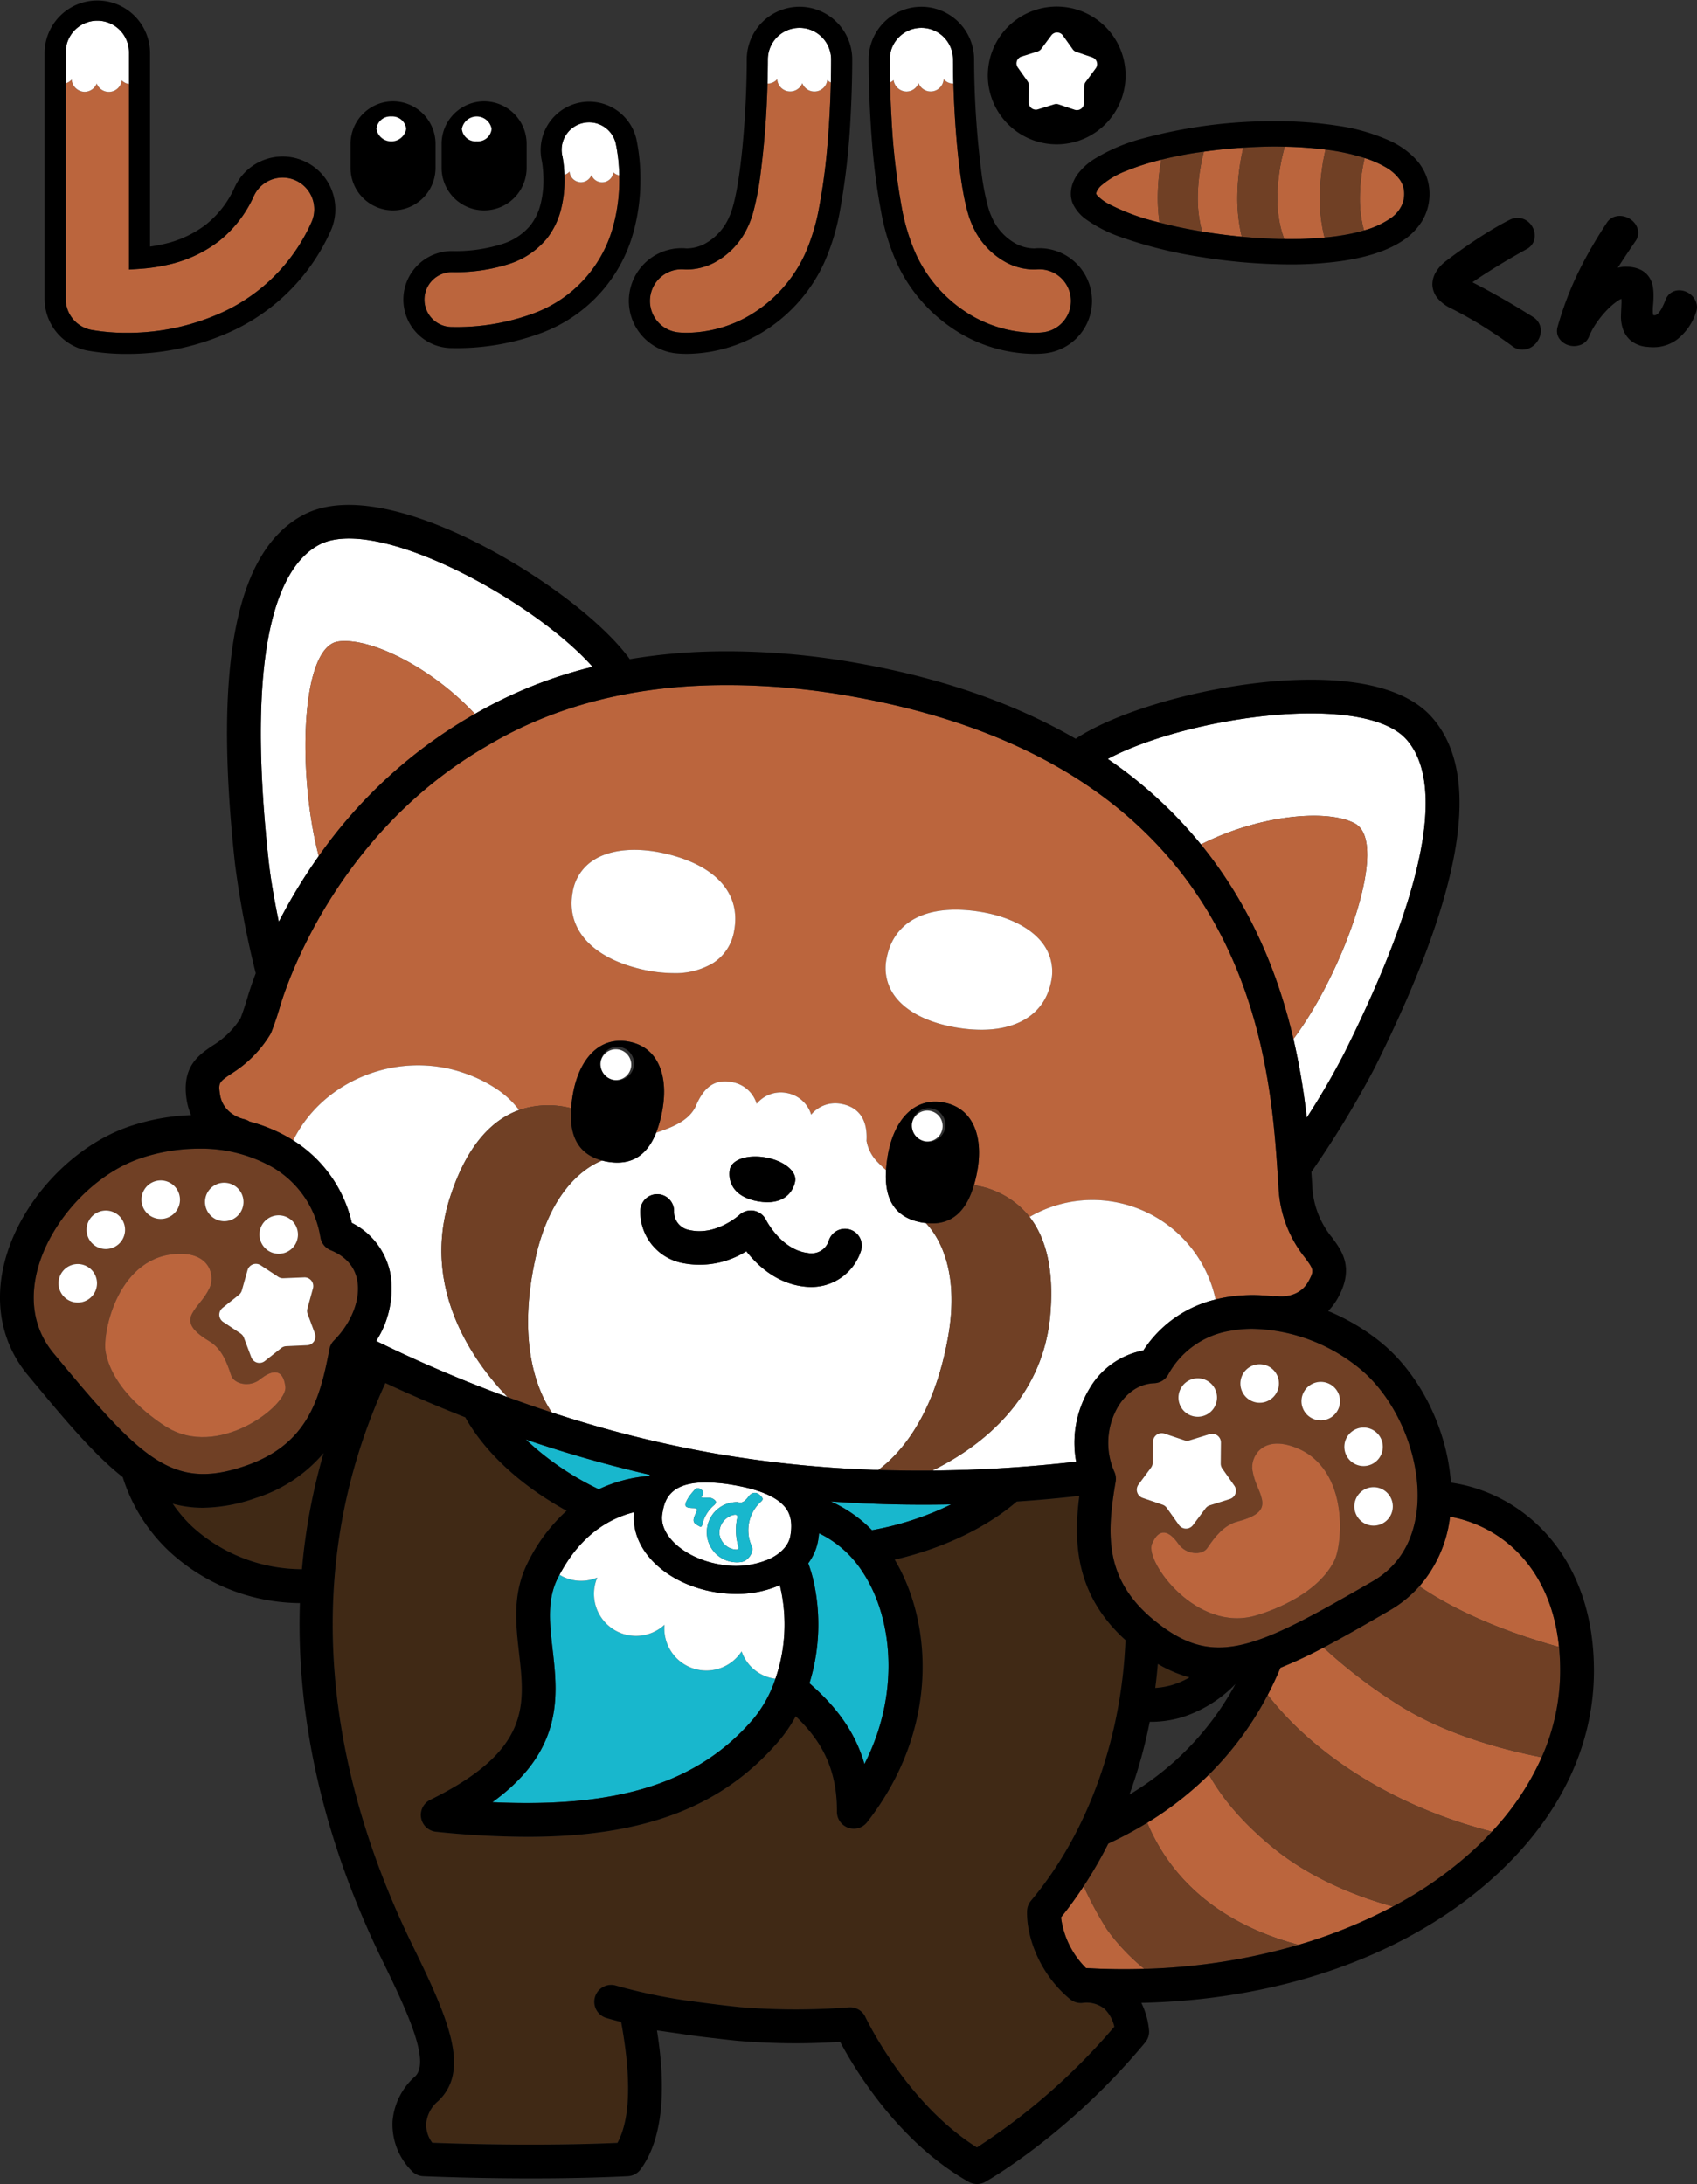 <svg xmlns="http://www.w3.org/2000/svg" width="364.381" height="468.888" viewBox="0 0 364.381 468.888">
  <rect x="0" y="0" width="364.381" height="468.888" fill="#333333" stroke="none"/>
  <defs>
    <style>
      .cls-1 {
        fill: none;
      }

      .cls-2 {
        fill: #bb653d;
      }

      .cls-3 {
        fill: #704025;
      }

      .cls-4 {
        fill: #fff;
      }

      .cls-5 {
        fill: #402915;
      }

      .cls-6 {
        fill: #18b7cd;
      }
    </style>
  </defs>
  <g id="レイヤー_2" data-name="レイヤー 2">
    <g id="pc">
      <g id="obj">
        <g>
          <g>
            <polygon class="cls-1" points="147.395 53.332 147.395 53.333 147.395 53.333 147.395 53.332"/>
            <g>
              <path d="M84.393,21.747a9.148,9.148,0,0,0-9.126,9.126V36.038a9.126,9.126,0,1,0,18.252,0V30.873A9.148,9.148,0,0,0,84.393,21.747Zm-.37,8.588a2.958,2.958,0,0,1-3.184-2.661,3.235,3.235,0,0,1,6.368,0A2.958,2.958,0,0,1,84.023,30.335Z"/>
              <path d="M103.95,21.747a9.148,9.148,0,0,0-9.126,9.126V36.038a9.126,9.126,0,1,0,18.252,0V30.873A9.148,9.148,0,0,0,103.95,21.747Zm-1.584,8.588A2.958,2.958,0,0,1,99.182,27.674a3.235,3.235,0,0,1,6.368,0A2.958,2.958,0,0,1,102.366,30.335Z"/>
            </g>
            <polygon points="310.59 55.958 310.596 55.953 310.598 55.952 310.59 55.958"/>
            <polygon points="308.768 64.136 308.767 64.135 308.767 64.135 308.768 64.136"/>
            <polygon points="339.254 74.094 339.252 74.095 339.252 74.095 339.254 74.094"/>
            <polygon points="353.76 74.481 353.753 74.48 353.747 74.48 353.76 74.481"/>
            <g>
              <polygon points="326.053 66.129 326.063 66.134 326.066 66.136 326.053 66.129"/>
              <polygon points="329.207 52.072 329.207 52.072 329.206 52.073 329.207 52.072"/>
              <polygon points="329.14 68.033 329.14 68.033 329.145 68.036 329.14 68.033"/>
              <path d="M330.606,69.732a3.465,3.465,0,0,0-1.465-1.699q-1.408-.883-3.073-1.896l-.004-.002q-1.676-1.017-3.467-2.037-1.788-1.016-3.622-2.016c-.951-.518-1.887-1.007-2.814-1.48.614-.424,1.257-.86,1.961-1.32q1.482-.967,3.082-1.953,1.6-.984,3.261-1.953,1.662-.968,3.31-1.873l-.001-.001a3.234,3.234,0,0,0,1.433-1.429,3.356,3.356,0,0,0,.339-1.469q0-.149-.013-.298l-0-.004a4.037,4.037,0,0,0-.489-1.592l-.001-.001a3.77,3.77,0,0,0-1.167-1.294l-.002-.001a3.658,3.658,0,0,0-1.676-.622l-.002-0a3.119,3.119,0,0,0-.347-.019,3.861,3.861,0,0,0-1.656.403l-.011.005-.013.007q-1.614.807-3.407,1.87-1.788,1.06-3.572,2.232-1.78,1.17-3.476,2.373-1.693,1.199-3.114,2.29a8.471,8.471,0,0,0-2.315,2.514,5.173,5.173,0,0,0-.724,2.562q0,.174.013.348a4.836,4.836,0,0,0,1.197,2.759,8.456,8.456,0,0,0,2.727,2.032q1.794.896,3.591,1.907,1.796,1.01,3.477,2.067,1.69,1.063,3.249,2.123,1.561,1.061,2.906,2.055l-.008-.006a3.525,3.525,0,0,0,2.118.76,3.77,3.77,0,0,0,1.899-.49l.002-.001a4.193,4.193,0,0,0,1.347-1.247,4.298,4.298,0,0,0,.709-1.664,3.504,3.504,0,0,0,.061-.652,3.638,3.638,0,0,0-.239-1.284Z"/>
              <polygon points="334.959 72.895 334.959 72.894 334.958 72.894 334.959 72.895"/>
              <polygon points="358.858 62.81 358.86 62.809 358.862 62.808 358.858 62.81"/>
              <polygon points="349.466 57.275 349.471 57.275 349.478 57.275 349.466 57.275"/>
              <path d="M364.251,65.068l-0-.001a3.918,3.918,0,0,0-.796-1.418l-.003-.003a3.893,3.893,0,0,0-1.322-.974l-.004-.002a3.849,3.849,0,0,0-1.582-.346,3.134,3.134,0,0,0-1.684.486,3.063,3.063,0,0,0-1.211,1.521l.003-.008a19.282,19.282,0,0,1-.806,1.795,4.857,4.857,0,0,1-.744,1.095l-.001.001a1.632,1.632,0,0,1-.621.438.657.657,0,0,1-.234.039,1.398,1.398,0,0,1-.251-.036,2.467,2.467,0,0,1-.098-.628l-0-.003q-.008-.175-.008-.37c-0-.323.017-.682.053-1.074q.086-.946.103-1.922l0-.003.002-.224a12.031,12.031,0,0,0-.131-1.792l-0-.002a5.279,5.279,0,0,0-.79-2.1l-.001-.002a4.72,4.72,0,0,0-1.816-1.605,6.861,6.861,0,0,0-2.838-.656q-.201-.011-.399-.011a6.489,6.489,0,0,0-1.709.225c.229-.353.469-.723.734-1.127l-.001.001q.583-.89,1.329-2.01l.002-.003q.74-1.111,1.745-2.57l-.001-.001a3.049,3.049,0,0,0,.588-1.754l-.011-.243-0-.001a3.476,3.476,0,0,0-.586-1.651l-.004-.005a4.007,4.007,0,0,0-1.226-1.157l-.002-.001a4.176,4.176,0,0,0-1.589-.577l-.004-.001 0,0a3.847,3.847,0,0,0-.541-.039,3.629,3.629,0,0,0-1.183.197,3.124,3.124,0,0,0-1.557,1.214l-.007.01-.009.014q-1.715,2.605-3.249,5.244-1.539,2.649-2.881,5.397-1.347,2.761-2.459,5.684-1.114,2.924-2.008,6.073l-.004.015-.004.014a3.475,3.475,0,0,0-.116.874,2.838,2.838,0,0,0,.638,1.807,3.767,3.767,0,0,0,1.947,1.268,3.95,3.95,0,0,0,1.054.144,4.148,4.148,0,0,0,1.293-.211,3.118,3.118,0,0,0,1.198-.708,3.255,3.255,0,0,0,.766-1.153l.002-.006a14.73,14.73,0,0,1,1.598-2.921,21.096,21.096,0,0,1,2.249-2.756,14.79,14.79,0,0,1,2.263-1.939,4.311,4.311,0,0,1,.773-.432c.016-.007.024-.007.039-.013.018.186.03.394.03.635q0,.217-.011.462-.049,1.097-.099,2.37l-.002.05.002-.051q-.007.18-.007.357a8.354,8.354,0,0,0,.378,2.515,5.782,5.782,0,0,0,1.693,2.592,6.278,6.278,0,0,0,3.629,1.382,10.903,10.903,0,0,0,1.205.069,8.432,8.432,0,0,0,5.238-1.725,12.35,12.35,0,0,0,3.97-5.743,3.355,3.355,0,0,0,.215-1.156A2.864,2.864,0,0,0,364.251,65.068Z"/>
              <polygon points="364.166 67.081 364.166 67.08 364.166 67.081 364.166 67.081"/>
            </g>
            <path class="cls-2" d="M249.342,34.29a53.77,53.77,0,0,0-7.406,2.352,18.333,18.333,0,0,0-5.463,3.179,3.842,3.842,0,0,0-1.023,1.386,1.289,1.289,0,0,0-.081.403l.006.015a2.017,2.017,0,0,0,.341.461,9.851,9.851,0,0,0,2.341,1.7,45.863,45.863,0,0,0,9.875,3.724c.339.093.688.183,1.036.273a37.676,37.676,0,0,1-.379-5.327A47.034,47.034,0,0,1,249.342,34.29Z"/>
            <path class="cls-2" d="M265.681,42.456a48.717,48.717,0,0,1,1.278-10.76c-2.867.182-5.704.471-8.46.86a41.166,41.166,0,0,0-1.313,9.9,27.468,27.468,0,0,0,.613,5.938c.099.445.214.885.339,1.321,2.763.46,5.627.832,8.505,1.106-.045-.188-.103-.377-.145-.565A36.032,36.032,0,0,1,265.681,42.456Z"/>
            <path class="cls-2" d="M283.394,42.532a47.593,47.593,0,0,1,1.226-10.416,81.261,81.261,0,0,0-8.747-.63c-.036.129-.071.249-.107.383a41.737,41.737,0,0,0-1.489,10.587,27.468,27.468,0,0,0,.613,5.938,21.346,21.346,0,0,0,.871,2.929c.398.005.797.011,1.191.011,2.587.001,5.095-.111,7.461-.336-.055-.217-.124-.434-.173-.65A34.902,34.902,0,0,1,283.394,42.532Z"/>
            <path class="cls-2" d="M297.416,35.832a22.358,22.358,0,0,0-4.394-1.904,39.239,39.239,0,0,0-1.033,8.603,26.336,26.336,0,0,0,.628,5.889c.081.352.18.699.279,1.045a18.685,18.685,0,0,0,5.681-2.598,7.006,7.006,0,0,0,2.543-3.085,5.922,5.922,0,0,0,.387-2.171,5.194,5.194,0,0,0-.961-3.064A9.7,9.7,0,0,0,297.416,35.832Z"/>
            <path class="cls-3" d="M291.99,42.532a39.239,39.239,0,0,1,1.033-8.603,46.093,46.093,0,0,0-8.135-1.782c-.087-.012-.18-.019-.268-.031a47.593,47.593,0,0,0-1.226,10.416,34.902,34.902,0,0,0,.847,7.816c.05.216.118.433.173.65a52.966,52.966,0,0,0,5.395-.77c1.094-.217,2.122-.475,3.088-.761-.098-.347-.197-.693-.279-1.045A26.336,26.336,0,0,1,291.99,42.532Z"/>
            <path class="cls-3" d="M274.277,42.456A41.737,41.737,0,0,1,275.766,31.869c.036-.134.071-.254.107-.383-.701-.015-1.403-.031-2.112-.031-2.248-0-4.528.096-6.802.24a48.717,48.717,0,0,0-1.278,10.76,36.032,36.032,0,0,0,.818,7.801c.042.188.1.377.145.565,3.057.291,6.129.466,9.118.502a21.346,21.346,0,0,1-.871-2.929A27.468,27.468,0,0,1,274.277,42.456Z"/>
            <path class="cls-3" d="M257.186,42.456a41.166,41.166,0,0,1,1.313-9.9c-.733.104-1.478.195-2.196.312-2.443.398-4.779.88-6.961,1.422a47.034,47.034,0,0,0-.752,8.166,37.676,37.676,0,0,0,.379,5.327c2.829.737,5.927,1.393,9.17,1.932-.125-.436-.241-.876-.339-1.321A27.468,27.468,0,0,1,257.186,42.456Z"/>
            <path d="M304.016,34.2a17.74,17.74,0,0,0-5.491-3.93,41.274,41.274,0,0,0-11.258-3.266,86.235,86.235,0,0,0-13.507-.984,107.199,107.199,0,0,0-28.625,3.77A38.357,38.357,0,0,0,234.821,34.23a13.317,13.317,0,0,0-3.401,3.126,8.06,8.06,0,0,0-1.079,1.997,6.729,6.729,0,0,0-.411,2.301,5.357,5.357,0,0,0,.54,2.31,8.85,8.85,0,0,0,2.693,3.106A29.674,29.674,0,0,0,240.813,50.953a94.324,94.324,0,0,0,16.754,4.177A122.341,122.341,0,0,0,276.953,56.769a78.895,78.895,0,0,0,10.816-.687c5.097-.722,9.629-1.991,13.156-4.237a13.741,13.741,0,0,0,4.348-4.264,11.173,11.173,0,0,0,1.67-5.968,10.651,10.651,0,0,0-.881-4.285A11.509,11.509,0,0,0,304.016,34.2ZM301.121,43.784a7.006,7.006,0,0,1-2.543,3.085,18.685,18.685,0,0,1-5.681,2.598c-.966.286-1.994.544-3.088.761a52.966,52.966,0,0,1-5.395.77c-2.366.225-4.874.337-7.461.336-.394 0-.793-.006-1.191-.011-2.989-.036-6.061-.211-9.118-.502-2.878-.274-5.742-.647-8.505-1.106-3.243-.539-6.342-1.195-9.17-1.932-.347-.09-.697-.18-1.036-.273a45.863,45.863,0,0,1-9.875-3.724,9.851,9.851,0,0,1-2.341-1.7,2.017,2.017,0,0,1-.341-.461l-.006-.015a1.289,1.289,0,0,1,.081-.403,3.842,3.842,0,0,1,1.023-1.386,18.333,18.333,0,0,1,5.463-3.179,53.77,53.77,0,0,1,7.406-2.352c2.182-.543,4.518-1.024,6.961-1.422.718-.117,1.463-.208,2.196-.312,2.756-.39,5.593-.679,8.46-.86,2.274-.144,4.554-.241,6.802-.24.71-0,1.411.016,2.112.031a81.261,81.261,0,0,1,8.747.63c.088.011.18.019.268.031a46.093,46.093,0,0,1,8.135,1.782,22.358,22.358,0,0,1,4.394,1.904,9.7,9.7,0,0,1,3.131,2.717,5.194,5.194,0,0,1,.961,3.064A5.922,5.922,0,0,1,301.121,43.784Z"/>
            <path class="cls-4" d="M84.023,25.013a2.958,2.958,0,0,0-3.184,2.661,3.235,3.235,0,0,0,6.368,0A2.958,2.958,0,0,0,84.023,25.013Z"/>
            <path class="cls-4" d="M102.366,30.335a2.958,2.958,0,0,0,3.184-2.661,3.235,3.235,0,0,0-6.368,0A2.958,2.958,0,0,0,102.366,30.335Z"/>
            <path class="cls-2" d="M63.538,38.763a6.754,6.754,0,0,0-2.85-.632,6.834,6.834,0,0,0-3.618,1.041,6.749,6.749,0,0,0-2.552,2.898,25.952,25.952,0,0,1-7.463,9.673,27.756,27.756,0,0,1-11.335,5.166l.001-0a37.823,37.823,0,0,1-5.609.803l-2.421.167V18.021a2.771,2.771,0,0,1-1.551-.759,2.787,2.787,0,0,1-5.37.665,2.787,2.787,0,0,1-5.381-.853A2.816,2.816,0,0,1,14.102,17.89V64.154a6.793,6.793,0,0,0,5.587,6.685,42.904,42.904,0,0,0,7.501.621,48.959,48.959,0,0,0,21.407-4.81,38.595,38.595,0,0,0,18.247-18.866,6.757,6.757,0,0,0,.632-2.851,6.832,6.832,0,0,0-1.041-3.618A6.749,6.749,0,0,0,63.538,38.763Z"/>
            <path class="cls-4" d="M18.168,19.705a2.814,2.814,0,0,0,2.601-1.777,2.787,2.787,0,0,0,5.37-.665,2.771,2.771,0,0,0,1.551.759V11.323a6.794,6.794,0,1,0-13.587,0V17.89a2.816,2.816,0,0,0,1.286-.816A2.839,2.839,0,0,0,18.168,19.705Z"/>
            <path d="M65.443,34.654A11.321,11.321,0,0,0,50.408,40.165a21.409,21.409,0,0,1-6.157,8.021,23.23,23.23,0,0,1-9.516,4.303l-.001 0c-.853.19-1.696.339-2.515.453V11.323a11.323,11.323,0,0,0-22.645,0v52.831a11.323,11.323,0,0,0,9.311,11.142,47.38,47.38,0,0,0,8.306.693A53.449,53.449,0,0,0,50.606,70.71,43.163,43.163,0,0,0,70.954,49.689,11.32,11.32,0,0,0,65.443,34.654Zm1.402,13.13a38.595,38.595,0,0,1-18.247,18.866,48.959,48.959,0,0,1-21.407,4.81,42.904,42.904,0,0,1-7.501-.621,6.793,6.793,0,0,1-5.587-6.685v-52.831a6.794,6.794,0,1,1,13.587,0V57.879l2.421-.167a37.823,37.823,0,0,0,5.609-.803l-.001 0a27.756,27.756,0,0,0,11.335-5.166,25.952,25.952,0,0,0,7.463-9.673,6.749,6.749,0,0,1,2.552-2.898,6.834,6.834,0,0,1,3.618-1.041,6.807,6.807,0,0,1,5.749,3.184,6.832,6.832,0,0,1,1.041,3.618A6.757,6.757,0,0,1,66.844,47.784Z"/>
            <path class="cls-2" d="M131.736,48.3a37.287,37.287,0,0,0,1.239-9.712c0-.321-.005-.634-.011-.941a2.437,2.437,0,0,1-1.258-.654,2.44,2.44,0,0,1-4.701.582,2.44,2.44,0,0,1-4.711-.747,2.467,2.467,0,0,1-1.1.705c.014.362.023.739.023,1.136a25.252,25.252,0,0,1-.706,6.084,16.905,16.905,0,0,1-3.075,6.451,17.413,17.413,0,0,1-8.236,5.503,37.906,37.906,0,0,1-12.174,1.721,5.888,5.888,0,1,0,0,11.776,47.759,47.759,0,0,0,17.731-2.988,27.565,27.565,0,0,0,16.979-18.916Z"/>
            <path class="cls-4" d="M124.727,39.131a2.464,2.464,0,0,0,2.277-1.556,2.44,2.44,0,0,0,4.701-.582,2.437,2.437,0,0,0,1.258.654,36.387,36.387,0,0,0-.746-6.829,5.89,5.89,0,0,0-5.727-4.549,5.912,5.912,0,0,0-1.347.156,5.891,5.891,0,0,0-4.549,5.726,5.911,5.911,0,0,0,.156,1.347l-.001-.002.014.064.008.037.019.097c.015.078.034.182.056.312.044.261.099.624.154,1.073.079.652.156,1.49.193,2.453a2.467,2.467,0,0,0,1.1-.705A2.485,2.485,0,0,0,124.727,39.131Z"/>
            <path d="M137.504,38.588a41.475,41.475,0,0,0-.877-8.801,10.416,10.416,0,0,0-20.294,4.699l-.002 0c.001.003.095.471.182,1.212a25.508,25.508,0,0,1,.174,2.971,20.773,20.773,0,0,1-.57,4.984,12.401,12.401,0,0,1-2.229,4.736,12.903,12.903,0,0,1-6.152,4.032,33.503,33.503,0,0,1-10.709,1.478,10.417,10.417,0,1,0,0,20.834,52.232,52.232,0,0,0,19.41-3.311A32.09,32.09,0,0,0,136.107,49.487,41.793,41.793,0,0,0,137.504,38.588ZM114.757,67.215a47.759,47.759,0,0,1-17.731,2.988,5.888,5.888,0,1,1,0-11.776,37.906,37.906,0,0,0,12.174-1.721,17.413,17.413,0,0,0,8.236-5.503,16.905,16.905,0,0,0,3.075-6.451,25.252,25.252,0,0,0,.706-6.084c-0-.396-.009-.773-.023-1.136-.037-.963-.114-1.801-.193-2.453-.055-.449-.11-.812-.154-1.073-.022-.13-.041-.235-.056-.312l-.019-.097-.008-.037-.014-.064.001.002a5.867,5.867,0,0,1,1.101-4.975,5.85,5.85,0,0,1,3.292-2.098,5.869,5.869,0,0,1,4.976,1.101,5.849,5.849,0,0,1,2.098,3.291,36.387,36.387,0,0,1,.746,6.829c.007.307.012.62.011.941a37.287,37.287,0,0,1-1.239,9.712,27.565,27.565,0,0,1-16.979,18.916Z"/>
            <path class="cls-2" d="M175.936,44.225a126.738,126.738,0,0,0,1.703-12.698c.464-5.241.668-10.197.756-13.816a2.848,2.848,0,0,1-.758-.521,2.787,2.787,0,0,1-5.369.665,2.788,2.788,0,0,1-5.381-.853,2.761,2.761,0,0,1-2.074.946l-.021-.002a187.889,187.889,0,0,1-1.63,20.468,58.777,58.777,0,0,1-1.414,7.084,18.884,18.884,0,0,1-1.104,3.058,16.429,16.429,0,0,1-7.373,7.885,13.09,13.09,0,0,1-5.731,1.425c-.244-0-.406-.009-.504-.017l-.04-.004v0q-.328-.031-.649-.031a6.795,6.795,0,0,0-6.76,6.151q-.031.33-.031.653a6.795,6.795,0,0,0,6.151,6.753l.001 0c.542.052,1.144.081,1.791.081a27.392,27.392,0,0,0,12.899-3.421,29.735,29.735,0,0,0,12.485-13.576A43.799,43.799,0,0,0,175.936,44.225Z"/>
            <path class="cls-4" d="M166.886,17.001a2.788,2.788,0,0,0,5.381.853,2.787,2.787,0,0,0,5.369-.665,2.848,2.848,0,0,0,.758.521c.055-2.243.065-3.975.065-4.937a6.793,6.793,0,0,0-6.792-6.793H171.667a6.794,6.794,0,0,0-6.794,6.792c-.001,1.599-.029,3.345-.082,5.173l.021.002A2.761,2.761,0,0,0,166.886,17.001Z"/>
            <path d="M179.674,4.768a11.297,11.297,0,0,0-8.005-3.317H171.667a11.324,11.324,0,0,0-11.323,11.319c-.002,5.421-.312,12.644-.96,19.161-.323,3.258-.732,6.342-1.218,8.918-.243,1.287-.506,2.447-.78,3.425a14.581,14.581,0,0,1-.822,2.313,11.879,11.879,0,0,1-5.319,5.8,8.609,8.609,0,0,1-3.706.947l-.138-.003-.015-.001-0.0.001c-.348-.032-.695-.049-1.039-.049a11.324,11.324,0,0,0-11.269,10.251q-.052.544-.051,1.082a11.324,11.324,0,0,0,10.252,11.261c.698.067,1.44.101,2.221.101a31.884,31.884,0,0,0,15.081-3.981,34.29,34.29,0,0,0,14.384-15.578,47.984,47.984,0,0,0,3.419-11.332,151.941,151.941,0,0,0,2.224-19.459c.344-6.0.383-10.906.383-12.855A11.296,11.296,0,0,0,179.674,4.768Zm-19.276,63.262a27.392,27.392,0,0,1-12.899,3.421c-.646,0-1.248-.029-1.791-.081l-.001-0a6.795,6.795,0,0,1-6.151-6.753q0-.323.031-.653a6.795,6.795,0,0,1,6.76-6.151q.321,0,.649.031v-0l.04.004c.097.008.26.017.504.017a13.09,13.09,0,0,0,5.731-1.425,16.429,16.429,0,0,0,7.373-7.885,18.884,18.884,0,0,0,1.104-3.058,58.777,58.777,0,0,0,1.414-7.084,187.889,187.889,0,0,0,1.63-20.468c.053-1.827.081-3.573.082-5.173A6.794,6.794,0,0,1,171.667,5.98h.001a6.793,6.793,0,0,1,6.792,6.793c0.0.962-.01,2.695-.065,4.937-.088,3.62-.292,8.575-.756,13.816A126.738,126.738,0,0,1,175.936,44.225a43.799,43.799,0,0,1-3.053,10.229A29.735,29.735,0,0,1,160.398,68.029Zm-13.003-14.697,0,.001h0Z"/>
            <polygon points="145.278 75.878 145.278 75.878 145.277 75.878 145.278 75.878"/>
            <path class="cls-2" d="M229.92,63.964a6.795,6.795,0,0,0-6.76-6.15q-.321,0-.649.031v-0l-.04.004-.046.003-.115.006c-.089.004-.204.007-.342.007a13.09,13.09,0,0,1-5.731-1.425,16.428,16.428,0,0,1-7.373-7.885,18.887,18.887,0,0,1-1.104-3.058c-.321-1.147-.608-2.423-.869-3.807-.522-2.765-.942-5.959-1.275-9.311-.475-4.785-.768-9.875-.899-14.435l-.022.002a2.761,2.761,0,0,1-2.074-.946,2.788,2.788,0,0,1-5.381.853,2.787,2.787,0,0,1-5.369-.665,2.852,2.852,0,0,1-.758.521c.053,2.154.146,4.779.311,7.659a147.65,147.65,0,0,0,2.148,18.856,43.8,43.8,0,0,0,3.053,10.229A29.735,29.735,0,0,0,209.108,68.029a27.392,27.392,0,0,0,12.899,3.421c.646,0,1.248-.029,1.791-.081l.001-0a6.795,6.795,0,0,0,6.151-6.753Q229.951,64.294,229.92,63.964Z"/>
            <path class="cls-4" d="M194.647,19.645a2.815,2.815,0,0,0,2.592-1.791,2.788,2.788,0,0,0,5.381-.853,2.761,2.761,0,0,0,2.074.946l.022-.002c-.053-1.826-.082-3.575-.083-5.173a6.794,6.794,0,0,0-6.794-6.792h-.001a6.793,6.793,0,0,0-6.792,6.793c-0.0.962.01,2.694.065,4.937a2.852,2.852,0,0,0,.758-.521A2.835,2.835,0,0,0,194.647,19.645Z"/>
            <polygon points="224.229 75.878 224.228 75.878 224.228 75.878 224.229 75.878"/>
            <path d="M230.751,56.209a11.315,11.315,0,0,0-7.591-2.925c-.344,0-.692.017-1.04.049l-0-.001c-.01.001-.064.003-.152.003a8.609,8.609,0,0,1-3.706-.947,11.879,11.879,0,0,1-5.319-5.8,14.584,14.584,0,0,1-.822-2.313,54.532,54.532,0,0,1-1.294-6.52,192.571,192.571,0,0,1-1.664-24.985,11.324,11.324,0,0,0-11.323-11.319h-.002A11.322,11.322,0,0,0,186.517,12.773c0,2.599.07,10.452.839,19.153a131.153,131.153,0,0,0,1.768,13.162,47.985,47.985,0,0,0,3.419,11.333,34.29,34.29,0,0,0,14.383,15.578,31.884,31.884,0,0,0,15.081,3.981c.781-0,1.523-.035,2.221-.101A11.324,11.324,0,0,0,234.48,64.617q0-.537-.051-1.082A11.287,11.287,0,0,0,230.751,56.209Zm-6.951,15.16-.001 0c-.542.052-1.144.081-1.791.081A27.392,27.392,0,0,1,209.108,68.029,29.735,29.735,0,0,1,196.623,54.454a43.8,43.8,0,0,1-3.053-10.229A147.65,147.65,0,0,1,191.422,25.369c-.165-2.88-.258-5.505-.311-7.659-.055-2.243-.065-3.975-.065-4.937a6.793,6.793,0,0,1,6.792-6.793h.001a6.794,6.794,0,0,1,6.794,6.792c.001,1.598.03,3.347.083,5.173.132,4.559.424,9.649.899,14.435.333,3.351.753,6.546,1.275,9.311.261,1.383.548,2.66.869,3.807a18.887,18.887,0,0,0,1.104,3.058,16.428,16.428,0,0,0,7.373,7.885,13.09,13.09,0,0,0,5.731,1.425c.138,0,.253-.003.342-.007l.115-.006.046-.003.04-.004v0q.328-.031.649-.031a6.795,6.795,0,0,1,6.76,6.15q.031.33.031.653a6.795,6.795,0,0,1-6.151,6.753Z"/>
            <path d="M241.682,16.202a14.787,14.787,0,1,0-.34,3.152v-0A14.81,14.81,0,0,0,241.682,16.202Zm-6.411-1.536-2.171,2.935a1.521,1.521,0,0,0-.298.883l-.05,3.65a1.52,1.52,0,0,1-2.002,1.421L227.288,22.396a1.521,1.521,0,0,0-.932-.01l-3.487,1.08a1.52,1.52,0,0,1-1.97-1.465l.031-3.65a1.52,1.52,0,0,0-.278-.889L218.845,14.9l-.297-.421a1.52,1.52,0,0,1,.785-2.326l3.481-1.098a1.524,1.524,0,0,0,.76-.54l2.186-2.924a1.52,1.52,0,0,1,2.455.027l1.831,2.566.29.406a1.523,1.523,0,0,0,.748.556l3.456,1.176A1.52,1.52,0,0,1,235.271,14.666Z"/>
            <path class="cls-4" d="M234.538,12.322l-3.456-1.176a1.523,1.523,0,0,1-.748-.556l-.29-.406-1.831-2.566a1.52,1.52,0,0,0-2.455-.027l-2.186,2.924a1.524,1.524,0,0,1-.76.54L219.332,12.153a1.52,1.52,0,0,0-.785,2.326l.297.421,1.808,2.562a1.52,1.52,0,0,1,.278.889l-.031,3.65a1.52,1.52,0,0,0,1.97,1.465l3.487-1.08a1.521,1.521,0,0,1,.932.01l3.462,1.158a1.52,1.52,0,0,0,2.002-1.421l.05-3.65a1.521,1.521,0,0,1,.298-.883l2.171-2.935A1.52,1.52,0,0,0,234.538,12.322Z"/>
          </g>
          <g>
            <path class="cls-1" d="M265.281,361.539a27.552,27.552,0,0,1-11.435,7.127,23.348,23.348,0,0,1-6.775.997c-.068,0-.137-.005-.206-.005a105.836,105.836,0,0,1-4.356,15.625A61.912,61.912,0,0,0,265.281,361.539Z"/>
            <path class="cls-5" d="M54.974,321.59a35.194,35.194,0,0,1-11.398,2.115,24.286,24.286,0,0,1-6.479-.864,29.516,29.516,0,0,0,4.226,4.953,35.04,35.04,0,0,0,23.508,9.104,130.13,130.13,0,0,1,4.653-24.931A31.337,31.337,0,0,1,54.974,321.59Z"/>
            <path class="cls-2" d="M311.352,325.621a27.566,27.566,0,0,1-6.584,14.94c6.787,4.62,16.392,9.244,29.983,13.03C332.946,335.748,321.544,327.409,311.352,325.621Z"/>
            <path class="cls-2" d="M245.722,422.706a44.011,44.011,0,0,1-8.046-8.503,76.764,76.764,0,0,1-4.988-9.252c-1.528,2.32-3.142,4.56-4.862,6.687a18.629,18.629,0,0,0,5.371,10.898c.77.039,1.537.08,2.32.113C238.943,422.795,242.348,422.808,245.722,422.706Z"/>
            <path class="cls-2" d="M259.587,380.99a72.798,72.798,0,0,1-13.242,10.341c3.743,9.009,12.416,20.895,32.492,26.205a107.628,107.628,0,0,0,20.251-8.218c-7.291-2.017-17.353-5.799-25.72-12.622C266.248,390.891,262.057,385.434,259.587,380.99Z"/>
            <path class="cls-2" d="M320.35,393.233a57.524,57.524,0,0,0,10.683-15.961c-9.603-1.889-21.375-5.279-30.866-11.34a109.512,109.512,0,0,1-15.972-12.215,96.343,96.343,0,0,1-9.256,4.332q-1.252,3.007-2.739,5.833C281.685,376.154,298.568,387.697,320.35,393.233Z"/>
            <path class="cls-3" d="M331.033,377.271a45.907,45.907,0,0,0,3.963-17.883,50.466,50.466,0,0,0-.243-5.797c-13.591-3.786-23.196-8.41-29.983-13.03a25.742,25.742,0,0,1-6.378,5.184c-5.182,2.996-9.86,5.696-14.195,7.971a109.512,109.512,0,0,0,15.972,12.215C309.657,371.992,321.43,375.383,331.033,377.271Z"/>
            <path class="cls-3" d="M272.2,363.881A68.874,68.874,0,0,1,259.587,380.99c2.47,4.444,6.661,9.9,13.78,15.705,8.367,6.823,18.428,10.606,25.72,12.622a83.361,83.361,0,0,0,18.014-12.79c1.141-1.078,2.213-2.18,3.249-3.295C298.568,387.697,281.685,376.154,272.2,363.881Z"/>
            <path class="cls-3" d="M245.722,422.706a131.254,131.254,0,0,0,33.114-5.17c-20.076-5.31-28.749-17.196-32.492-26.205a82.781,82.781,0,0,1-8.373,4.475,91.146,91.146,0,0,1-5.284,9.145,76.764,76.764,0,0,0,4.988,9.252A44.011,44.011,0,0,0,245.722,422.706Z"/>
            <path class="cls-5" d="M255.404,360.127a28.007,28.007,0,0,1-6.79-2.89q-.217,2.59-.552,5.145a16.325,16.325,0,0,0,3.689-.656A17.804,17.804,0,0,0,255.404,360.127Z"/>
            <path class="cls-5" d="M231.757,321.153c-4.245.486-8.734.903-13.435,1.219-5.871,5.055-14.806,9.808-26.203,12.477,8.107,13.529,9.638,36.429-5.93,56.366a3.625,3.625,0,0,1-6.481-2.254c.063-9.617-3.701-15.582-8.847-20.485a30.509,30.509,0,0,1-3.554,5.221c-12.057,14.124-28.761,20.655-54.109,20.655a192.756,192.756,0,0,1-19.581-1.091,3.625,3.625,0,0,1-1.228-6.859c21.45-10.532,20.348-20.209,19.071-31.414-.724-6.355-1.473-12.925,1.888-19.558a36.97,36.97,0,0,1,8.307-11.079c-13.094-7.227-19.173-15.443-21.752-20.06-6.384-2.509-12.142-5.024-17.149-7.361-21.026,45.929-9.041,90.388,5.997,121.076,7.667,15.646,12.189,26.393,5.464,32.957-.073.071-.149.139-.227.203a7.166,7.166,0,0,0-2.466,4.696,6.42,6.42,0,0,0,1.303,4.17c5.326.203,22.939.765,39.762.022,2.753-5.09,3.012-13.81.784-25.954-1.973-.496-3.106-.841-3.235-.881a3.625,3.625,0,0,1,2.136-6.928,118.327,118.327,0,0,0,14.598,3.124c3.911.545,8.343,1.123,11.978,1.494a145.416,145.416,0,0,0,23.378.055q.159-.014.317-.014a3.625,3.625,0,0,1,3.287,2.099c.087.187,8.706,18.403,23.936,27.985a135.935,135.935,0,0,0,29.501-25.912,7.505,7.505,0,0,0-2.166-3.891,6.2,6.2,0,0,0-4.741-1.211,3.642,3.642,0,0,1-2.598-.818c-6.576-5.431-9.372-13.408-9.227-18.905a3.625,3.625,0,0,1,.845-2.232c12.577-15.016,19.474-35.493,20.289-55.943C231.012,342.484,230.438,331.373,231.757,321.153Z"/>
            <path class="cls-6" d="M128.57,319.729a30.837,30.837,0,0,1,10.794-2.854c.067-.079.133-.159.202-.236a271.25,271.25,0,0,1-26.663-7.588A61.254,61.254,0,0,0,128.57,319.729Z"/>
            <path class="cls-6" d="M187.235,328.517a64.969,64.969,0,0,0,16.99-5.533q-2.933.059-5.93.063c-6.446,0-13.116-.223-19.905-.699A28.834,28.834,0,0,1,187.235,328.517Z"/>
            <path class="cls-4" d="M68.522,116.961c-7.857,4.171-16.118,19.301-10.857,67.692.436,4.011,1.253,8.648,2.203,13.246a116.252,116.252,0,0,1,8.573-14.108c-4.563-17.323-4.014-44.889,4.18-46.07,6.666-.961,19.897,5.405,29.346,15.556A95.649,95.649,0,0,1,127.245,143.164C114.484,128.804,80.752,110.468,68.522,116.961Z"/>
            <path class="cls-2" d="M72.621,137.72c-8.194,1.181-8.743,28.748-4.18,46.07A103.475,103.475,0,0,1,100.817,153.937l.048-.029c.019-.012.091-.054.111-.065l.286-.166c.232-.138.471-.265.704-.4C92.518,143.125,79.287,136.76,72.621,137.72Z"/>
            <path class="cls-4" d="M301.989,158.753c-9.212-10.325-47.16-4.846-64.13,4.183a94.731,94.731,0,0,1,20.011,18.353c12.416-6.309,27.13-7.714,33.073-4.487,7.504,4.074-2.356,31.651-13.032,46.005-.061.082-.125.149-.187.228a145.971,145.971,0,0,1,2.86,16.917,159.981,159.981,0,0,0,8.106-13.944C310.41,182.447,307.911,165.391,301.989,158.753Z"/>
            <path class="cls-2" d="M290.943,176.802c-5.943-3.227-20.657-1.822-33.073,4.487,11.013,13.533,16.749,28.442,19.854,41.746.062-.079.126-.146.187-.228C288.587,208.453,298.447,180.876,290.943,176.802Z"/>
            <path class="cls-2" d="M100.096,230.53a29.547,29.547,0,0,1,6.414,3.183,19.983,19.983,0,0,1,4.954,4.605,19.581,19.581,0,0,1,11.172-.388,29.915,29.915,0,0,1,.397-3.145c1.274-7.117,5.417-12.33,11.911-11.168,6.494,1.163,8.571,7.489,7.297,14.606a25.922,25.922,0,0,1-1.345,4.952c3.855-1.285,6.98-2.651,8.457-5.572,1.806-4.4,4.261-5.998,7.898-5.273.015.003.029.009.043.012.03.006.058.008.088.014a6.702,6.702,0,0,1,5.095,4.617,6.702,6.702,0,0,1,6.476-2.31c.022.004.043.013.065.018.022.004.044.004.067.008a6.702,6.702,0,0,1,5.095,4.616,6.702,6.702,0,0,1,6.476-2.31c.029.006.056.014.085.02.016.003.031.003.047.006,3.637.725,5.537,3.379,5.273,7.898a8.614,8.614,0,0,0,2.407,4.597c.532.561,1.133,1.122,1.781,1.693a29.47,29.47,0,0,1,.411-3.353c1.274-7.117,5.417-12.33,11.911-11.168s8.571,7.489,7.297,14.606a29.759,29.759,0,0,1-.739,3.155,18.738,18.738,0,0,1,11.953,6.81,27.02,27.02,0,0,1,39.933,17.731c.578-.146,1.163-.282,1.761-.395a34.97,34.97,0,0,1,10.602-.28,3.612,3.612,0,0,1,1.08-.015c.424.05,4.53.42,6.519-3.235,1.256-2.307,1.102-2.518-.792-5.086a25.857,25.857,0,0,1-5.656-15.104l-.125-1.88c-1.727-26.374-5.773-88.138-91.244-103.438a153.396,153.396,0,0,0-24.886-2.462l-.824-.009c-.621-.004-1.258-.008-1.889-.004-19.328.058-36.365,4.385-50.653,12.861l-.35.204c-.017.01-.086.051-.103.061C71.697,179.199,61.219,212.365,60.132,216.084c-.588,2.012-1.195,3.808-1.857,5.49a3.647,3.647,0,0,1-.279.56,25.445,25.445,0,0,1-8.307,8.364c-2.644,1.795-2.86,1.942-2.443,4.538.687,4.281,5.027,5.212,5.071,5.221a3.607,3.607,0,0,1,1.272.535,34.298,34.298,0,0,1,8.423,3.452c.323.189.635.387.948.586C69.422,231.763,85.751,225.305,100.096,230.53Zm90.304-24.897c1.548-7.886,8.625-11.523,19.422-9.979,6.504.93,11.693,3.521,14.237,7.108a9.985,9.985,0,0,1,1.631,8.003c-1.311,6.624-6.785,10.312-14.957,10.312a31.58,31.58,0,0,1-4.465-.334c-6.636-.949-11.694-3.449-14.244-7.04A10.076,10.076,0,0,1,190.4,205.634ZM127.482,184.642c3.701-2.376,9.482-2.838,15.862-1.268,10.59,2.606,15.794,8.627,14.28,16.519a10.076,10.076,0,0,1-4.525,6.877,15.775,15.775,0,0,1-8.558,2.155,30.707,30.707,0,0,1-7.285-.953c-10.421-2.565-15.76-8.739-14.281-16.518A9.984,9.984,0,0,1,127.482,184.642Z"/>
            <path class="cls-4" d="M239.866,258.157a26.903,26.903,0,0,0-18.787,3.103c3.239,4.173,5.318,10.715,4.446,20.937-1.635,19.159-16.402,29.172-25.346,33.524a294.523,294.523,0,0,0,30.895-1.913,22.482,22.482,0,0,1,2.87-15.693,17.038,17.038,0,0,1,11.561-8.181,25.561,25.561,0,0,1,15.507-10.943A27.032,27.032,0,0,0,239.866,258.157Z"/>
            <path class="cls-4" d="M203.561,287.106c2.641-14.752-2.325-21.979-4.766-24.536-.278-.032-.55-.056-.841-.108-6.318-1.131-8.058-5.634-7.707-11.253-.649-.571-1.249-1.132-1.781-1.693a8.614,8.614,0,0,1-2.407-4.597c.264-4.519-1.636-7.173-5.273-7.898-.016-.003-.031-.003-.047-.006-.029-.006-.055-.015-.085-.02a6.702,6.702,0,0,0-6.476,2.31,6.702,6.702,0,0,0-5.095-4.616c-.022-.005-.044-.004-.067-.008-.022-.005-.043-.013-.065-.018a6.702,6.702,0,0,0-6.476,2.31,6.702,6.702,0,0,0-5.095-4.617c-.03-.006-.058-.009-.088-.014-.015-.003-.028-.009-.043-.012-3.637-.725-6.092.873-7.898,5.273-1.476,2.922-4.602,4.288-8.457,5.572-1.764,4.449-4.92,7.226-10.565,6.216-.368-.066-.708-.152-1.045-.241-2.931,1.149-10.904,5.621-14.311,21.009-4.106,18.543.687,28.896,3.518,33.086a250.038,250.038,0,0,0,36.842,9.12c.086.008.172.019.258.034a249.041,249.041,0,0,0,32.993,3.191C193.024,312.308,200.463,304.414,203.561,287.106Zm-46.863-36.002c.39-2.179,3.834-3.303,7.711-2.609s6.717,2.943,6.327,5.122-2.395,5.299-8.012,4.294S156.308,253.284,156.698,251.105Zm-19.21,8.733a3.625,3.625,0,0,1,7.245.259,3.938,3.938,0,0,0,3.296,3.976c5.67,1.332,10.677-3.193,10.727-3.239a3.636,3.636,0,0,1,5.726,1.07c.025.05,3.286,6.469,9.031,7.112a3.883,3.883,0,0,0,4.427-2.592,3.625,3.625,0,1,1,6.924,2.145,11.189,11.189,0,0,1-10.647,7.737,13.613,13.613,0,0,1-1.511-.086c-5.999-.672-10.123-4.583-12.454-7.588a18.852,18.852,0,0,1-13.885,2.497A11.198,11.198,0,0,1,137.488,259.838Z"/>
            <path class="cls-4" d="M109.015,299.959c-6.303-6.469-18.9-22.564-12.424-42.784,3.743-11.686,9.355-16.89,14.873-18.857a19.983,19.983,0,0,0-4.954-4.605,29.547,29.547,0,0,0-6.414-3.183c-14.345-5.225-30.674,1.232-37.136,14.3a28.406,28.406,0,0,1,12.581,17.709,15.541,15.541,0,0,1,8.253,10.772A20.651,20.651,0,0,1,80.772,287.898,293.646,293.646,0,0,0,109.015,299.959Z"/>
            <path class="cls-3" d="M114.973,270.159c3.407-15.388,11.38-19.86,14.311-21.009-5.528-1.446-7.032-5.834-6.648-11.221a19.581,19.581,0,0,0-11.172.388c-5.518,1.967-11.13,7.171-14.873,18.857-6.476,20.22,6.121,36.315,12.424,42.784q4.619,1.692,9.475,3.286C115.66,299.055,110.867,288.702,114.973,270.159Z"/>
            <path class="cls-3" d="M225.524,282.196c.872-10.222-1.207-16.764-4.446-20.937a18.738,18.738,0,0,0-11.953-6.81c-1.534,5.215-4.525,8.795-10.33,8.121,2.44,2.557,7.406,9.784,4.766,24.536C200.463,304.414,193.024,312.308,188.585,315.589c3.939.126,7.811.166,11.594.131C209.122,311.368,223.889,301.355,225.524,282.196Z"/>
            <path d="M162.723,257.911c5.617,1.005,7.622-2.115,8.012-4.294s-2.45-4.428-6.327-5.122-7.321.43-7.711,2.609S157.106,256.906,162.723,257.911Z"/>
            <g>
              <path class="cls-4" d="M143.344,183.374c-6.38-1.569-12.162-1.108-15.862,1.268a9.984,9.984,0,0,0-4.506,6.812c-1.479,7.778,3.859,13.953,14.281,16.518a30.707,30.707,0,0,0,7.285.953,15.775,15.775,0,0,0,8.558-2.155,10.076,10.076,0,0,0,4.525-6.877C159.139,192.001,153.934,185.98,143.344,183.374Z"/>
              <path class="cls-4" d="M224.059,202.762c-2.543-3.587-7.732-6.178-14.237-7.108-10.797-1.544-17.875,2.093-19.422,9.979a10.076,10.076,0,0,0,1.624,8.07c2.55,3.591,7.608,6.091,14.244,7.04a31.58,31.58,0,0,0,4.465.334c8.172,0,13.646-3.688,14.957-10.312A9.985,9.985,0,0,0,224.059,202.762Z"/>
            </g>
            <path d="M129.284,249.15c.338.088.677.175,1.045.241,5.645,1.011,8.801-1.767,10.565-6.216a25.922,25.922,0,0,0,1.345-4.952c1.274-7.117-.803-13.444-7.297-14.606-6.494-1.162-10.637,4.051-11.911,11.168a29.915,29.915,0,0,0-.397,3.145C122.252,243.317,123.756,247.704,129.284,249.15Zm-.309-21.161a3.593,3.593,0,1,1,2.944,3.878A3.449,3.449,0,0,1,128.975,227.99Z"/>
            <path class="cls-4" d="M131.919,231.868a3.31,3.31,0,1,0-2.944-3.878A3.448,3.448,0,0,0,131.919,231.868Z"/>
            <path d="M197.954,262.462c.291.052.563.076.841.108,5.805.674,8.796-2.906,10.33-8.121a29.759,29.759,0,0,0,.739-3.155c1.274-7.117-.803-13.444-7.297-14.606s-10.636,4.051-11.911,11.168a29.47,29.47,0,0,0-.411,3.353C189.896,256.828,191.636,261.331,197.954,262.462Zm-2.118-21.292a3.593,3.593,0,1,1,2.944,3.878A3.449,3.449,0,0,1,195.836,241.17Z"/>
            <path class="cls-4" d="M198.78,245.048a3.31,3.31,0,1,0-2.944-3.878A3.449,3.449,0,0,0,198.78,245.048Z"/>
            <path d="M146.368,271.13a18.852,18.852,0,0,0,13.885-2.497c2.331,3.004,6.455,6.916,12.454,7.588a13.613,13.613,0,0,0,1.511.086,11.189,11.189,0,0,0,10.647-7.737,3.625,3.625,0,1,0-6.924-2.145,3.883,3.883,0,0,1-4.427,2.592c-5.745-.643-9.006-7.062-9.031-7.112a3.636,3.636,0,0,0-5.726-1.07c-.05.046-5.057,4.571-10.727,3.239a3.938,3.938,0,0,1-3.296-3.976,3.625,3.625,0,0,0-7.245-.259A11.198,11.198,0,0,0,146.368,271.13Z"/>
            <path class="cls-3" d="M291.928,293.807a37.604,37.604,0,0,0-22.952-8.529,26.06,26.06,0,0,0-4.853.44,18.507,18.507,0,0,0-13.288,9.398,3.625,3.625,0,0,1-3.009,1.846c-4.166.173-6.616,3.174-7.706,4.947a15.391,15.391,0,0,0-.841,14.074,3.621,3.621,0,0,1,.275,2.11c-1.883,11.063-2.559,20.94,8.287,29.784,4.842,3.948,9.092,5.813,13.874,5.814,7.883.001,17.214-5.066,33.048-14.222,7.154-4.137,9.14-11.061,9.547-16.142C305.155,312.762,299.948,300.347,291.928,293.807Zm-7.668,2.92a4.132,4.132,0,1,1-4.151,1.866A4.135,4.135,0,0,1,284.26,296.727ZM273.959,299.24a4.129,4.129,0,1,1-2.821-6.29A4.114,4.114,0,0,1,273.959,299.24ZM253.698,297.821a4.129,4.129,0,1,1,2.821,6.293A4.114,4.114,0,0,1,253.698,297.821Zm-9.232,20.892,2.676-3.607a1.87,1.87,0,0,0,.368-1.086l.068-4.491a1.87,1.87,0,0,1,2.466-1.745l3.676,1.235.582.195a1.87,1.87,0,0,0,1.147.014l4.292-1.323a1.87,1.87,0,0,1,2.421,1.806l-.044,4.491a1.871,1.871,0,0,0,.341,1.095l2.585,3.673a1.87,1.87,0,0,1-.969,2.861l-4.285,1.346a1.871,1.871,0,0,0-.936.662l-2.694,3.593a1.87,1.87,0,0,1-3.02-.038l-2.604-3.659a1.87,1.87,0,0,0-.919-.685l-3.65-1.247-.6-.205A1.87,1.87,0,0,1,244.465,318.713Zm25.279,28.09c-12.819,3.865-23.965-11.598-22.394-15.321,1.537-3.644,3.683-2.876,5.684-.012,1.612,2.307,5.081,2.551,6.211.87,1.717-2.554,3.455-4.652,6-5.541,4.401-1.142,6.249-2.41,5.725-4.866-.449-2.103-1.571-3.449-2.042-6.233s1.89-7.136,8.035-5.346c12.854,3.745,11.417,20.949,9.554,24.692C282.553,343.007,271.291,346.337,269.745,346.803Zm28.677-21.176a4.131,4.131,0,1,1-2.821-6.292A4.115,4.115,0,0,1,298.421,325.627Zm-2.147-12.797a4.131,4.131,0,1,1-2.823-6.293A4.115,4.115,0,0,1,296.274,312.83Z"/>
            <path class="cls-4" d="M291.447,321.199a4.131,4.131,0,1,0,4.154-1.864A4.136,4.136,0,0,0,291.447,321.199Z"/>
            <path class="cls-4" d="M289.299,308.404a4.131,4.131,0,1,0,4.153-1.866A4.136,4.136,0,0,0,289.299,308.404Z"/>
            <path class="cls-4" d="M271.138,292.95a4.132,4.132,0,1,0,2.821,6.29A4.113,4.113,0,0,0,271.138,292.95Z"/>
            <path class="cls-4" d="M256.519,304.114a4.132,4.132,0,1,0-2.821-6.293A4.113,4.113,0,0,0,256.519,304.114Z"/>
            <path class="cls-4" d="M282.931,304.883a4.132,4.132,0,1,0-2.822-6.29A4.113,4.113,0,0,0,282.931,304.883Z"/>
            <path class="cls-2" d="M276.962,310.353c-6.145-1.79-8.506,2.561-8.035,5.346s1.594,4.13,2.042,6.233c.524,2.456-1.325,3.724-5.725,4.866-2.545.889-4.283,2.988-6,5.541-1.13,1.681-4.599,1.437-6.211-.87-2.001-2.863-4.146-3.632-5.684.012-1.571,3.723,9.575,19.185,22.394,15.321,1.546-.466,12.808-3.796,16.771-11.758C288.379,331.302,289.816,314.098,276.962,310.353Z"/>
            <path class="cls-4" d="M245.963,321.802l3.65,1.247a1.87,1.87,0,0,1,.919.685l2.604,3.659a1.87,1.87,0,0,0,3.02.038l2.694-3.593a1.871,1.871,0,0,1,.936-.662l4.285-1.346a1.87,1.87,0,0,0,.969-2.861l-2.585-3.673a1.871,1.871,0,0,1-.341-1.095l.044-4.491a1.87,1.87,0,0,0-2.421-1.806l-4.292,1.323a1.87,1.87,0,0,1-1.147-.014l-.582-.195-3.676-1.235a1.87,1.87,0,0,0-2.466,1.745l-.068,4.491a1.87,1.87,0,0,1-.368,1.086l-2.676,3.607a1.87,1.87,0,0,0,.897,2.884Z"/>
            <path class="cls-3" d="M52.626,314.732C65.867,310.199,68.659,300.7,70.73,289.671a3.628,3.628,0,0,1,.99-1.884c3.84-3.869,5.79-8.986,4.97-13.036-.588-2.902-2.503-5.037-5.692-6.345A3.625,3.625,0,0,1,68.809,265.711a21.302,21.302,0,0,0-10.456-15.208A31.184,31.184,0,0,0,42.699,246.605a39.326,39.326,0,0,0-12.666,2.119C20.242,252.075,11.052,261.913,8.18,272.116c-1.381,4.906-1.92,12.091,3.355,18.452C30.291,313.19,36.971,320.089,52.626,314.732Zm13.432-32.648,1.56,4.212a1.87,1.87,0,0,1-1.668,2.518l-.633.029-3.853.177a1.87,1.87,0,0,0-1.074.401l-3.523,2.785a1.87,1.87,0,0,1-2.91-.809l-1.582-4.203a1.87,1.87,0,0,0-.713-.898l-3.738-2.49a1.87,1.87,0,0,1-.13-3.018l3.509-2.803a1.87,1.87,0,0,0,.633-.956l1.214-4.324a1.87,1.87,0,0,1,2.83-1.057l3.75,2.471a1.87,1.87,0,0,0,1.105.307l.613-.025,3.874-.157a1.87,1.87,0,0,1,1.879,2.365l-1.191,4.33A1.87,1.87,0,0,0,66.057,282.083Zm-5.573-21.114a4.132,4.132,0,1,1-4.639,5.098A4.114,4.114,0,0,1,60.484,260.97ZM48.793,253.973a4.132,4.132,0,1,1-4.639,5.099A4.113,4.113,0,0,1,48.793,253.973Zm-13.645-.496a4.132,4.132,0,1,1-4.641,5.099A4.113,4.113,0,0,1,35.148,253.477Zm3.608,15.702c6.401,0,7.45,4.838,6.219,7.379s-2.685,3.52-3.704,5.414c-1.19,2.211.23,3.946,4.136,6.273,2.195,1.566,3.276,4.067,4.21,6.998.615,1.93,4.013,2.666,6.206.902,2.722-2.189,4.997-2.327,5.453,1.602.467,4.014-14.559,15.741-25.786,8.446-1.354-.88-11.235-7.227-12.813-15.98C21.935,286.1,25.367,269.18,38.756,269.18Zm-15.397-9.242a4.133,4.133,0,1,1-4.642,5.101A4.115,4.115,0,0,1,23.358,259.938Zm-6.027,11.492a4.133,4.133,0,1,1-4.64,5.101A4.115,4.115,0,0,1,17.331,271.43Z"/>
            <path class="cls-4" d="M16.057,279.597a4.133,4.133,0,1,0-3.366-3.066A4.136,4.136,0,0,0,16.057,279.597Z"/>
            <path class="cls-4" d="M22.082,268.105a4.133,4.133,0,1,0-3.366-3.066A4.136,4.136,0,0,0,22.082,268.105Z"/>
            <path class="cls-4" d="M44.154,259.072a4.129,4.129,0,1,0,4.639-5.099A4.114,4.114,0,0,0,44.154,259.072Z"/>
            <path class="cls-4" d="M55.846,266.068a4.129,4.129,0,1,0,4.639-5.098A4.113,4.113,0,0,0,55.846,266.068Z"/>
            <path class="cls-4" d="M33.871,261.641a4.132,4.132,0,1,0-3.364-3.065A4.135,4.135,0,0,0,33.871,261.641Z"/>
            <path class="cls-2" d="M22.677,290.214c1.578,8.753,11.459,15.1,12.813,15.98,11.226,7.296,26.252-4.432,25.786-8.446-.457-3.929-2.731-3.791-5.453-1.602-2.193,1.764-5.591,1.028-6.206-.902-.934-2.932-2.016-5.433-4.21-6.998-3.906-2.327-5.326-4.062-4.136-6.273,1.019-1.894,2.473-2.872,3.704-5.414s.182-7.379-6.219-7.379C25.367,269.18,21.935,286.1,22.677,290.214Z"/>
            <path class="cls-4" d="M66.008,280.938l1.191-4.33a1.87,1.87,0,0,0-1.879-2.365l-3.874.157-.613.025a1.87,1.87,0,0,1-1.105-.307l-3.75-2.471a1.87,1.87,0,0,0-2.83,1.057l-1.214,4.324a1.87,1.87,0,0,1-.633.956l-3.509,2.803a1.87,1.87,0,0,0,.13,3.018l3.738,2.49a1.87,1.87,0,0,1,.713.898l1.582,4.203a1.87,1.87,0,0,0,2.91.809l3.523-2.785a1.87,1.87,0,0,1,1.074-.401l3.853-.177.633-.029a1.87,1.87,0,0,0,1.668-2.518l-1.56-4.212A1.87,1.87,0,0,1,66.008,280.938Z"/>
            <path class="cls-6" d="M175.679,330.663a11.461,11.461,0,0,1-2.129,4.955,34.049,34.049,0,0,1,1.019,3.323,42.751,42.751,0,0,1-.765,22.442c4.953,4.318,9.6,9.676,11.808,17.337,7.696-15.048,6.129-31.32-.333-41.135a23.107,23.107,0,0,0-9.414-8.41C175.822,329.663,175.764,330.157,175.679,330.663Z"/>
            <path class="cls-6" d="M159.239,354.529a9.021,9.021,0,0,1-16.56-5.703,9.024,9.024,0,0,1-14.435-10.134,8.937,8.937,0,0,1-7.377-.199c-.25-.123-.488-.26-.722-.403-.11.207-.224.401-.333.614-2.379,4.695-1.81,9.685-1.152,15.461,1.115,9.788,2.462,21.602-12.936,32.752,27.321,1.291,44.416-4.279,56.068-17.928a26.605,26.605,0,0,0,4.708-8.575,8.812,8.812,0,0,1-7.262-5.886Z"/>
            <path class="cls-4" d="M153.526,341.817c-10.765-1.816-18.237-9.282-17.353-17.171-5.469,1.361-11.538,4.978-16.027,13.443.233.143.472.28.722.403a8.937,8.937,0,0,0,7.377.199,9.024,9.024,0,0,0,14.435,10.134,9.021,9.021,0,0,0,16.56,5.703,8.812,8.812,0,0,0,7.262,5.886,35.689,35.689,0,0,0,1.037-19.709c-.032-.126-.07-.257-.104-.386a22.993,22.993,0,0,1-9.34,1.884A27.49,27.49,0,0,1,153.526,341.817Z"/>
            <path class="cls-4" d="M157.406,318.814a35.41,35.41,0,0,0-5.839-.553c-8.215,0-8.936,4.272-9.355,6.757-.779,4.621,4.862,9.587,12.318,10.845a18.306,18.306,0,0,0,10.626-1.133c1.505-.699,4.099-2.288,4.568-5.07.457-2.71.055-4.688-1.264-6.224C166.621,321.296,162.903,319.741,157.406,318.814Zm-8.449,7.272a6.091,6.091,0,0,1,.557-1.409c.321-.659.164-.893-.585-.907-1.977-.037-2.187-.45-1.138-2.201a10.819,10.819,0,0,1,1.065-1.387c.434-.512.8-.982,1.637-.422.856.573.502,1.046.019,1.682.972.276,1.827-.12,2.589.353.607.377.898.736.238,1.337a7.64,7.64,0,0,0-2.525,4.118c-.066.317-.196.687-.61.442C149.589,327.329,148.762,327.049,148.957,326.086Zm14.649-4.618c.305.399.088.614-.177.883a8.284,8.284,0,0,0-1.998,9.632c.521,1.285-.853,3.215-2.327,3.374a6.465,6.465,0,1,1-.634-12.866c.964.347,1.578-.318,2.218-1.149C161.602,320.155,162.679,320.255,163.606,321.468Z"/>
            <path class="cls-4" d="M158.285,325.952c.134-.664-.123-.844-.757-.721a3.974,3.974,0,0,0-3.074,3.896,3.857,3.857,0,0,0,3.323,3.536c.581.07.944.007.738-.716A12.531,12.531,0,0,1,158.285,325.952Z"/>
            <path class="cls-6" d="M160.688,321.342c-.64.831-1.255,1.496-2.218,1.149a6.465,6.465,0,1,0,.634,12.866c1.474-.16,2.847-2.09,2.327-3.374a8.284,8.284,0,0,1,1.998-9.632c.265-.269.482-.485.177-.883C162.679,320.255,161.602,320.155,160.688,321.342ZM158.515,331.946c.206.723-.157.786-.738.716a3.857,3.857,0,0,1-3.323-3.536,3.974,3.974,0,0,1,3.074-3.896c.634-.123.891.058.757.721A12.531,12.531,0,0,0,158.515,331.946Z"/>
            <path class="cls-6" d="M150.203,327.694c.414.246.544-.125.61-.442a7.64,7.64,0,0,1,2.525-4.118c.66-.601.369-.96-.238-1.337-.762-.473-1.616-.078-2.589-.353.483-.637.837-1.109-.019-1.682-.836-.56-1.203-.09-1.637.422a10.819,10.819,0,0,0-1.065,1.387c-1.049,1.75-.839,2.164,1.138,2.201.749.014.906.248.585.907a6.091,6.091,0,0,0-.557,1.409C148.762,327.049,149.589,327.329,150.203,327.694Z"/>
            <path d="M311.831,318.349c-.098-.015-.197-.024-.295-.038-.804-11.405-6.543-23.204-15.028-30.122a45.801,45.801,0,0,0-11.324-6.725,13.476,13.476,0,0,0,2.157-2.933c3.463-6.361.808-9.961-1.325-12.854a18.699,18.699,0,0,1-4.258-11.293l-.123-1.863c-.019-.291-.039-.594-.059-.896A213.678,213.678,0,0,0,295.177,229.243c19.159-38.422,23.157-63.058,12.221-75.315-8.318-9.324-27.426-8.526-38.075-7.22-15.005,1.84-30.382,6.613-38.354,11.894-12.237-7.085-27.485-12.77-46.536-16.181a160.674,160.674,0,0,0-26.054-2.575l-.866-.009c-.672-.005-1.345-.008-1.993-.004a124.311,124.311,0,0,0-20.29,1.684c-5.622-7.728-18.423-17.573-31.894-24.523-9.535-4.918-27.178-12.295-38.215-6.437-14.508,7.702-19.305,32.195-14.664,74.878a202.31,202.31,0,0,0,4.459,23.521c-.975,2.566-1.529,4.362-1.743,5.094-.483,1.654-.997,3.189-1.529,4.569a18.432,18.432,0,0,1-6.029,5.881c-2.974,2.02-6.676,4.533-5.529,11.684a13.547,13.547,0,0,0,.942,3.225,46.45,46.45,0,0,0-13.344,2.456c-12.068,4.131-22.958,15.762-26.483,28.286-2.617,9.298-.929,18.191,4.752,25.043,7.794,9.4,14.07,16.964,20.401,21.935a37.063,37.063,0,0,0,10.003,15.946,41.73,41.73,0,0,0,27.844,11.094c.066,0,.13-.005.196-.006q-.193,5.83.108,11.759c1.116,21.572,7.083,43.532,17.734,65.27,5.428,11.076,10.042,21.283,6.986,24.503a14.469,14.469,0,0,0-4.935,9.647,14.112,14.112,0,0,0,4.071,10.682,3.624,3.624,0,0,0,2.51,1.18c.227.011,23.031,1.05,43.941-.001A3.624,3.624,0,0,0,137.547,465.737c6.026-8.167,4.811-21.773,3.512-29.829,1.39.204,2.989.434,4.691.671,2.371.371,4.963.721,7.749,1.019,1.598.195,3.161.373,4.612.521a145.977,145.977,0,0,0,22.284.243c3.12,5.864,12.508,21.546,27.608,30.059a3.625,3.625,0,0,0,3.558.002c.728-.41,18.022-10.263,34.338-29.926a3.624,3.624,0,0,0,.829-2.527,16.789,16.789,0,0,0-1.655-5.976c30.835-.67,58.512-10.716,77.008-28.197,12.974-12.262,19.946-26.891,20.163-42.306C342.599,334.294,327.225,320.672,311.831,318.349ZM291.928,293.807c8.02,6.54,13.227,18.955,12.381,29.521-.407,5.081-2.393,12.006-9.547,16.142-15.834,9.156-25.165,14.223-33.048,14.222-4.782-0-9.032-1.866-13.874-5.814-10.846-8.845-10.17-18.722-8.287-29.784a3.621,3.621,0,0,0-.275-2.11,15.391,15.391,0,0,1,.841-14.074c1.09-1.773,3.54-4.774,7.706-4.947a3.625,3.625,0,0,0,3.009-1.846,18.507,18.507,0,0,1,13.288-9.398,26.06,26.06,0,0,1,4.853-.44A37.604,37.604,0,0,1,291.928,293.807Zm-38.081,74.859a27.552,27.552,0,0,0,11.435-7.127,61.912,61.912,0,0,1-22.771,23.743,105.836,105.836,0,0,0,4.356-15.625c.069.001.137.005.206.005A23.348,23.348,0,0,0,253.847,368.666Zm-5.786-6.284q.333-2.556.552-5.145a28.007,28.007,0,0,0,6.79,2.89,17.804,17.804,0,0,1-3.654,1.6A16.325,16.325,0,0,1,248.061,362.382Zm53.928-203.629c5.922,6.638,8.421,23.694-13.3,67.254a159.981,159.981,0,0,1-8.106,13.944,145.971,145.971,0,0,0-2.86-16.917c-3.105-13.304-8.842-28.213-19.854-41.746A94.731,94.731,0,0,0,237.859,162.936C254.829,153.907,292.777,148.428,301.989,158.753ZM68.522,116.961c12.231-6.493,45.962,11.844,58.723,26.204a95.649,95.649,0,0,0-25.278,10.112c-.233.136-.472.263-.704.4l-.286.166c-.02.011-.092.053-.111.065l-.048.029A103.475,103.475,0,0,0,68.441,183.79a116.252,116.252,0,0,0-8.573,14.108c-.95-4.598-1.767-9.235-2.203-13.246C52.404,136.261,60.665,121.132,68.522,116.961ZM49.688,230.499a25.445,25.445,0,0,0,8.307-8.364,3.647,3.647,0,0,0,.279-.56c.662-1.683,1.27-3.479,1.857-5.49,1.087-3.719,11.565-36.885,44.321-55.876.017-.01.087-.051.103-.061l.35-.204c14.288-8.476,31.325-12.803,50.653-12.861.63-.004,1.267-0,1.889.004l.824.009a153.396,153.396,0,0,1,24.886,2.462c85.471,15.3,89.516,77.064,91.244,103.438l.125,1.88a25.857,25.857,0,0,0,5.656,15.104c1.894,2.568,2.049,2.778.792,5.086-1.989,3.655-6.095,3.285-6.519,3.235a3.612,3.612,0,0,0-1.08.015,34.97,34.97,0,0,0-10.602.28c-.598.113-1.182.249-1.761.395a25.561,25.561,0,0,0-15.507,10.943,17.038,17.038,0,0,0-11.561,8.181,22.482,22.482,0,0,0-2.87,15.693,294.523,294.523,0,0,1-30.895,1.913c-3.783.034-7.654-.005-11.594-.131a249.041,249.041,0,0,1-32.993-3.191c-.086-.014-.172-.026-.258-.034a250.038,250.038,0,0,1-36.842-9.12q-4.854-1.586-9.475-3.286A293.646,293.646,0,0,1,80.772,287.898a20.651,20.651,0,0,0,3.022-14.587,15.541,15.541,0,0,0-8.253-10.772A28.406,28.406,0,0,0,62.96,244.83c-.313-.198-.625-.397-.948-.586a34.298,34.298,0,0,0-8.423-3.452,3.607,3.607,0,0,0-1.272-.535c-.044-.009-4.384-.94-5.071-5.221C46.829,232.44,47.045,232.294,49.688,230.499Zm124.881,108.442a34.049,34.049,0,0,0-1.019-3.323,11.461,11.461,0,0,0,2.129-4.955c.085-.506.143-1.0.187-1.488a23.107,23.107,0,0,1,9.414,8.41c6.462,9.815,8.029,26.087.333,41.135-2.208-7.661-6.855-13.019-11.808-17.337A42.751,42.751,0,0,0,174.569,338.941Zm12.665-10.424a28.834,28.834,0,0,0-8.846-6.168c6.789.476,13.459.699,19.905.699q3-0,5.93-.063A64.969,64.969,0,0,1,187.235,328.517Zm-68.574,25.649c-.658-5.777-1.227-10.766,1.152-15.461.108-.213.223-.407.333-.614,4.489-8.465,10.559-12.082,16.027-13.443-.883,7.889,6.589,15.355,17.353,17.171a27.49,27.49,0,0,0,4.567.387,22.993,22.993,0,0,0,9.34-1.884c.034.128.072.259.104.386a35.689,35.689,0,0,1-1.037,19.709,26.605,26.605,0,0,1-4.708,8.575c-11.651,13.649-28.747,19.22-56.068,17.928C121.123,375.768,119.776,363.954,118.661,354.166Zm-5.758-45.115a271.25,271.25,0,0,0,26.663,7.588c-.069.077-.135.157-.202.236a30.837,30.837,0,0,0-10.794,2.854A61.254,61.254,0,0,1,112.903,309.051Zm52.253,25.678a18.306,18.306,0,0,1-10.626,1.133c-7.457-1.258-13.097-6.224-12.318-10.845.419-2.485,1.14-6.757,9.355-6.757a35.41,35.41,0,0,1,5.839.553c5.496.927,9.215,2.482,11.054,4.621,1.32,1.536,1.721,3.514,1.264,6.224C169.255,332.441,166.661,334.03,165.156,334.729ZM64.83,336.898a35.04,35.04,0,0,1-23.508-9.104,29.516,29.516,0,0,1-4.226-4.953,24.286,24.286,0,0,0,6.479.864A35.194,35.194,0,0,0,54.974,321.59a31.337,31.337,0,0,0,14.509-9.623A130.13,130.13,0,0,0,64.83,336.898ZM52.626,314.732c-15.655,5.358-22.335-1.541-41.091-24.163-5.275-6.362-4.736-13.546-3.355-18.452,2.872-10.203,12.062-20.041,21.853-23.392A39.326,39.326,0,0,1,42.699,246.605a31.184,31.184,0,0,1,15.654,3.898A21.302,21.302,0,0,1,68.809,265.711a3.625,3.625,0,0,0,2.188,2.695c3.189,1.308,5.104,3.443,5.692,6.345.821,4.05-1.13,9.167-4.97,13.036a3.628,3.628,0,0,0-.99,1.884C68.659,300.7,65.867,310.199,52.626,314.732ZM209.764,461.033c-15.23-9.582-23.848-27.797-23.936-27.985a3.625,3.625,0,0,0-3.287-2.099q-.158,0-.317.014a145.416,145.416,0,0,1-23.378-.055c-3.634-.371-8.067-.949-11.978-1.494a118.327,118.327,0,0,1-14.598-3.124,3.625,3.625,0,0,0-2.136,6.928c.129.04,1.262.385,3.235.881,2.228,12.145,1.969,20.865-.784,25.954-16.824.743-34.437.181-39.762-.022a6.42,6.42,0,0,1-1.303-4.17,7.166,7.166,0,0,1,2.466-4.696c.078-.065.154-.133.227-.203,6.725-6.565,2.202-17.311-5.464-32.957-15.037-30.688-27.022-75.146-5.997-121.076,5.007,2.337,10.765,4.853,17.149,7.361,2.579,4.617,8.658,12.833,21.752,20.06a36.97,36.97,0,0,0-8.307,11.079c-3.361,6.633-2.612,13.204-1.888,19.558,1.277,11.205,2.38,20.882-19.071,31.414a3.625,3.625,0,0,0,1.228,6.859,192.756,192.756,0,0,0,19.581,1.091c25.348,0,42.053-6.532,54.109-20.655a30.509,30.509,0,0,0,3.554-5.221c5.146,4.903,8.91,10.868,8.847,20.485a3.624,3.624,0,0,0,6.481,2.254c15.569-19.937,14.038-42.837,5.93-56.366,11.398-2.669,20.332-7.421,26.203-12.477,4.702-.316,9.19-.733,13.435-1.219-1.319,10.22-.745,21.33,9.91,30.968-.815,20.45-7.712,40.927-20.289,55.943a3.625,3.625,0,0,0-.845,2.232c-.146,5.497,2.651,13.474,9.227,18.905a3.642,3.642,0,0,0,2.598.818,6.2,6.2,0,0,1,4.741,1.211,7.505,7.505,0,0,1,2.166,3.891A135.935,135.935,0,0,1,209.764,461.033Zm110.585-67.8c-1.035,1.115-2.108,2.217-3.249,3.295a83.361,83.361,0,0,1-18.014,12.79,107.628,107.628,0,0,1-20.251,8.218,131.254,131.254,0,0,1-33.114,5.17c-3.374.101-6.779.089-10.206-.056-.782-.033-1.55-.074-2.32-.113a18.629,18.629,0,0,1-5.371-10.898c1.72-2.127,3.334-4.367,4.862-6.687a91.146,91.146,0,0,0,5.284-9.145,82.781,82.781,0,0,0,8.373-4.475,72.798,72.798,0,0,0,13.242-10.341,68.874,68.874,0,0,0,12.613-17.109q1.481-2.83,2.739-5.833a96.343,96.343,0,0,0,9.256-4.332c4.335-2.275,9.014-4.975,14.195-7.971a25.742,25.742,0,0,0,6.378-5.184,27.566,27.566,0,0,0,6.584-14.94c10.192,1.788,21.594,10.126,23.399,27.97a50.466,50.466,0,0,1,.243,5.797,45.907,45.907,0,0,1-3.963,17.883A57.524,57.524,0,0,1,320.35,393.233Z"/>
          </g>
        </g>
      </g>
    </g>
  </g>
</svg>
